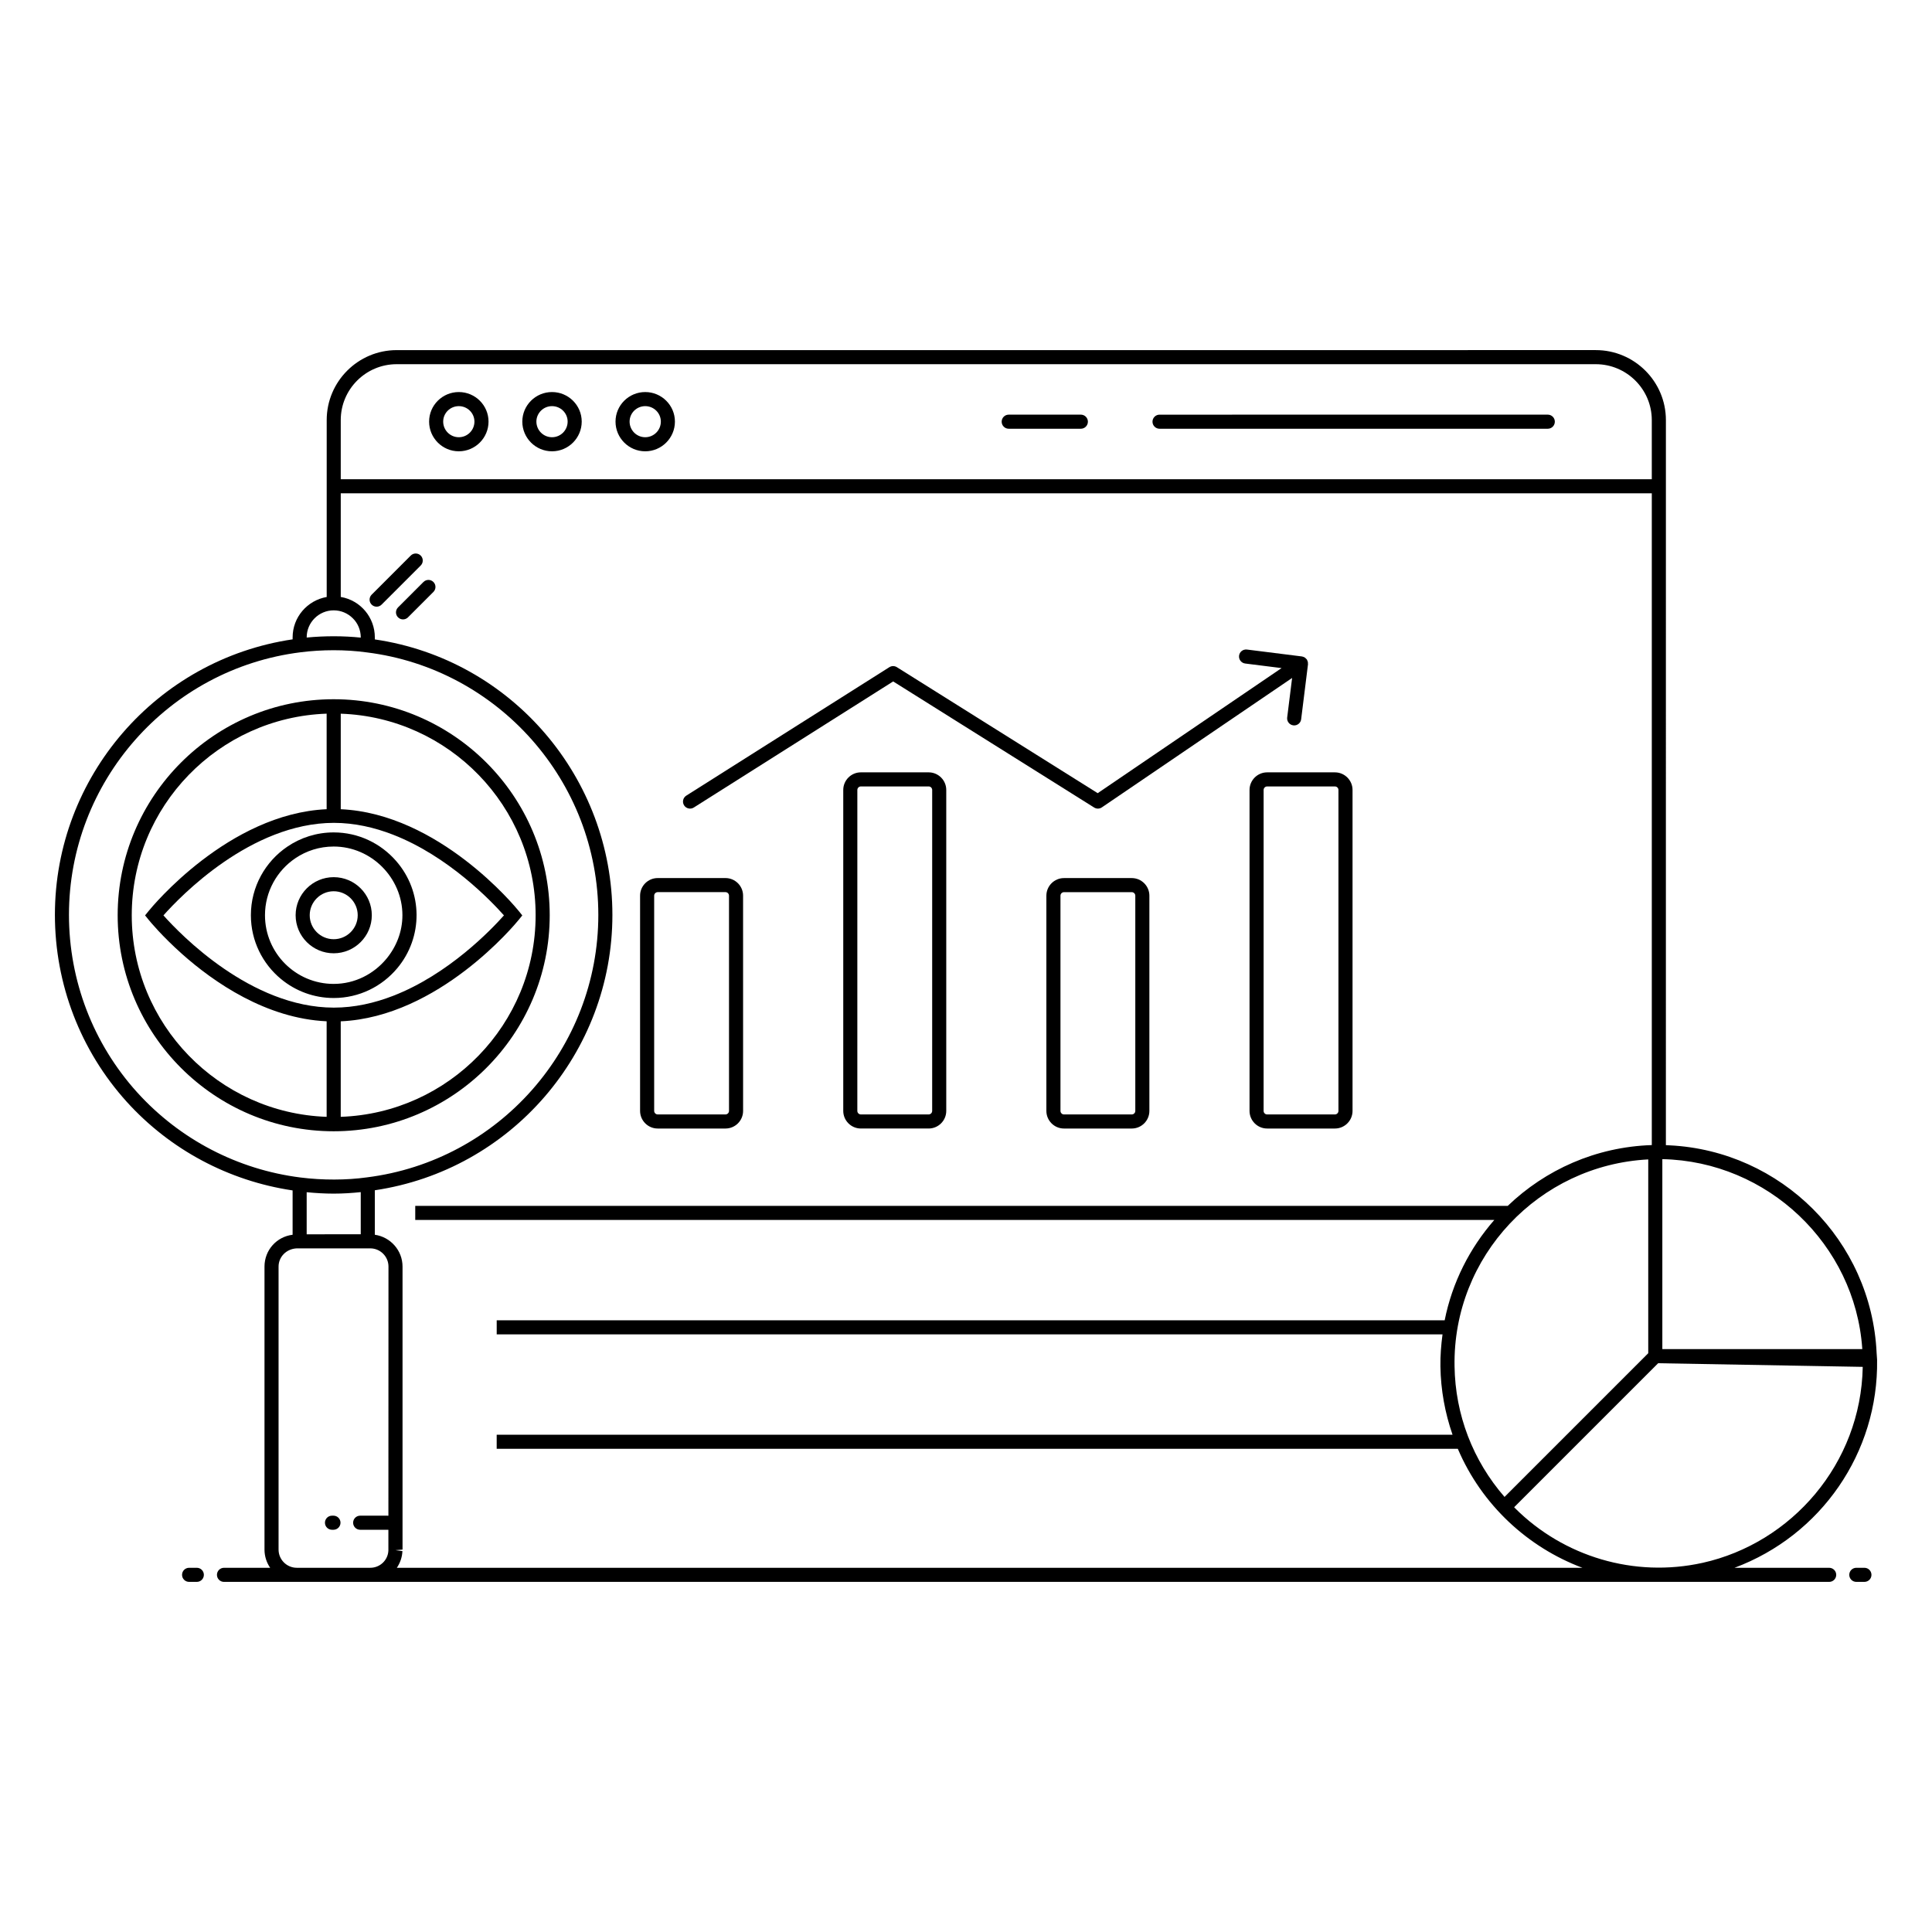 <?xml version="1.0" encoding="UTF-8"?>
<!-- Uploaded to: ICON Repo, www.svgrepo.com, Generator: ICON Repo Mixer Tools -->
<svg fill="#000000" width="800px" height="800px" version="1.1" viewBox="144 144 512 512" xmlns="http://www.w3.org/2000/svg">
 <g>
  <path d="m218.48 403.46c3.797 3.137 8.66 5.023 13.957 5.023 6.769 0 12.824-3.082 16.855-7.914 6.824-8.164 6.902-20.188-0.367-28.461-4.023-4.59-9.914-7.512-16.488-7.512-4.543 0-8.766 1.387-12.27 3.762-5.836 3.945-9.68 10.625-9.68 18.184 0 6.805 3.113 12.895 7.992 16.918zm13.938-35.121c10.062 0 18.227 8.371 18.227 18.203 0 4.398-1.633 8.387-4.238 11.539-3.348 4.035-8.34 6.664-13.988 6.664-5.016 0-9.562-2.039-12.859-5.332-3.297-3.297-5.336-7.848-5.336-12.867 0-6.273 3.188-11.812 8.027-15.09 2.906-1.969 6.406-3.117 10.168-3.117z"/>
  <path d="m232.43 396.63c5.57 0 10.102-4.523 10.102-10.086s-4.531-10.086-10.102-10.086c-5.559 0-10.086 4.523-10.086 10.086s4.527 10.086 10.086 10.086zm0-16.438c3.512 0 6.367 2.852 6.367 6.356s-2.856 6.352-6.367 6.352c-3.504 0-6.352-2.852-6.352-6.352 0-3.508 2.848-6.356 6.352-6.356z"/>
  <path d="m196.16 559.48h-2.047c-1.031 0-1.867 0.836-1.867 1.867s0.836 1.867 1.867 1.867h2.047c1.031 0 1.867-0.836 1.867-1.867s-0.836-1.867-1.867-1.867z"/>
  <path d="m628.75 559.48h-25.086c22.922-8.559 38.152-30.504 37.785-55.102-0.027-0.375-0.148-2.184-0.125-1.809-1.375-29.871-25.363-53.594-54.871-55.043-0.324-0.016-0.648-0.035-0.977-0.047l0.004-192.15c0-10.227-8.336-18.547-18.586-18.547l-317.77 0.004c-10.227 0-18.547 8.32-18.547 18.547v46.875c-5.117 0.891-9.031 5.34-9.031 10.707v0.52c-36.02 5.332-62.996 36.391-62.996 73 0 18.367 6.758 35.961 19.027 49.543 11.504 12.719 27.07 20.988 43.965 23.496v11.75c-4.227 0.512-7.449 4.062-7.449 8.438v74.996c0 1.789 0.559 3.449 1.5 4.824h-12.234c-1.031 0-1.867 0.836-1.867 1.867s0.836 1.867 1.867 1.867h425.39c1.031 0 1.867-0.836 1.867-1.867s-0.836-1.867-1.867-1.867zm-379.95-4.668 1.875-0.156v-74.996c0-4.305-3.203-7.84-7.34-8.438v-11.789c35.996-5.332 62.957-36.375 62.957-72.965 0-36.203-26.539-67.672-62.957-73.016v-0.543c0-5.25-3.746-9.801-9.031-10.715v-27.465h347.44v172.73c-14.836 0.48-28.207 6.543-38.18 16.113h-289.52v3.731h285.96c-6.508 7.457-11.152 16.551-13.152 26.59h-251.22v3.731h250.65c-0.367 2.785-0.602 5.609-0.555 8.5 0.09 6.262 1.219 12.34 3.211 18.094h-253.31v3.731h254.71c6.352 14.895 18.559 26.117 33.027 31.535h-314.2c0.863-1.27 1.41-2.781 1.48-4.43zm-23.527-83.711v-11.152c2.352 0.227 4.734 0.375 7.164 0.375 2.481 0 4.863-0.16 7.164-0.398v11.172zm412.24 30.238c0.004 0.062 0.008 0.125 0.012 0.184h-52.988v-50.34c27.961 0.582 51.055 22.641 52.977 50.156zm-42.289 56.824c-18.195 4.031-36.852-1.688-49.652-14.41-0.105-0.105-0.199-0.219-0.305-0.324l38.16-38.16 54.219 0.965c-0.477 25.707-18.891 46.691-42.422 51.93zm-65.754-52.098c-0.492-29.148 22.383-53.309 51.332-54.809v51.359l-38.086 38.086c-8.371-9.633-13.059-21.754-13.246-34.637zm-280.35-265.55h317.77c8.188 0 14.852 6.644 14.852 14.816v15.672h-347.44v-15.672c0-8.172 6.648-14.816 14.816-14.816zm-16.684 65.234c1.906 0 3.707 0.746 5.078 2.117 1.328 1.297 2.09 3.137 2.09 5.047v0.062c-4.562-0.473-9.527-0.48-14.328-0.02v-0.043c-0.004-3.949 3.211-7.164 7.16-7.164zm-52.094 127.73c-11.648-12.895-18.066-29.602-18.066-47.039 0-35.289 26.379-65.199 61.363-69.578 5.637-0.715 11.906-0.754 17.598 0.035 34.676 4.312 61.324 34.09 61.324 69.574 0 35.27-26.363 65.164-61.348 69.547-5.387 0.75-11.727 0.773-17.57 0.031-16.648-2.086-32.023-10.105-43.301-22.57zm42.309 126c-2.664 0-4.828-2.164-4.828-4.824v-74.996c0-2.555 2.047-4.711 4.828-4.828h0.703c0.02 0 0.035 0.012 0.055 0.012s0.035-0.012 0.055-0.012h17.953c0.02 0 0.035 0.012 0.055 0.012s0.035-0.012 0.055-0.012h0.598c2.66 0 4.824 2.164 4.824 4.828l-0.02 66.016-7.481-0.004c-1.031 0-1.867 0.836-1.867 1.867s0.836 1.867 1.867 1.867h7.477v5.5c-0.109 2.566-2.223 4.574-4.805 4.574z"/>
  <path d="m638.09 559.48h-2.148c-1.031 0-1.867 0.836-1.867 1.867s0.836 1.867 1.867 1.867h2.148c1.031 0 1.867-0.836 1.867-1.867-0.004-1.031-0.836-1.867-1.867-1.867z"/>
  <path d="m265.59 263.6c4.344 0 7.875-3.531 7.875-7.871 0-4.316-3.531-7.832-7.875-7.832-4.34 0-7.871 3.512-7.871 7.832-0.004 4.34 3.531 7.871 7.871 7.871zm0-11.969c2.285 0 4.141 1.84 4.141 4.098 0 2.285-1.859 4.141-4.141 4.141-2.285 0-4.141-1.855-4.141-4.141 0-2.262 1.855-4.098 4.141-4.098z"/>
  <path d="m290.29 263.6c4.34 0 7.871-3.531 7.871-7.871 0-4.316-3.531-7.832-7.871-7.832-4.34 0-7.871 3.512-7.871 7.832 0 4.34 3.531 7.871 7.871 7.871zm0-11.969c2.285 0 4.141 1.84 4.141 4.098 0 2.285-1.855 4.141-4.141 4.141-2.285 0-4.141-1.855-4.141-4.141 0.004-2.262 1.859-4.098 4.141-4.098z"/>
  <path d="m314.99 263.6c4.34 0 7.871-3.531 7.871-7.871 0-4.316-3.531-7.832-7.871-7.832-4.34 0-7.871 3.512-7.871 7.832 0 4.34 3.531 7.871 7.871 7.871zm0-11.969c2.285 0 4.141 1.84 4.141 4.098 0 2.285-1.855 4.141-4.141 4.141-2.285 0-4.141-1.855-4.141-4.141 0-2.262 1.859-4.098 4.141-4.098z"/>
  <path d="m451.29 257.62h102.89c1.031 0 1.867-0.836 1.867-1.867s-0.836-1.867-1.867-1.867l-102.89 0.004c-1.031 0-1.867 0.836-1.867 1.867 0.004 1.027 0.836 1.863 1.867 1.863z"/>
  <path d="m411.32 257.62h19.117c1.031 0 1.867-0.836 1.867-1.867s-0.836-1.867-1.867-1.867h-19.117c-1.031 0-1.867 0.836-1.867 1.867s0.836 1.867 1.867 1.867z"/>
  <path d="m255.49 291.23c-0.73-0.73-1.91-0.73-2.637 0l-10.363 10.363c-0.73 0.73-0.73 1.91 0 2.637 0.73 0.73 1.91 0.73 2.637 0l10.363-10.363c0.73-0.727 0.73-1.91 0-2.637z"/>
  <path d="m256.22 298.23-6.734 6.734c-0.73 0.73-0.73 1.91 0 2.637 0.73 0.73 1.91 0.73 2.637 0l6.734-6.734c0.73-0.73 0.73-1.91 0-2.637-0.727-0.73-1.906-0.73-2.637 0z"/>
  <path d="m232.37 545.67h-0.387c-1.031 0-1.867 0.836-1.867 1.867s0.836 1.867 1.867 1.867h0.387c1.031 0 1.867-0.836 1.867-1.867s-0.836-1.867-1.867-1.867z"/>
  <path d="m318.3 443.07h17.961c2.574 0 4.668-2.094 4.668-4.668l-0.004-57.039c0-2.574-2.094-4.668-4.668-4.668h-17.961c-2.574 0-4.668 2.094-4.668 4.668v57.035c0.004 2.578 2.098 4.672 4.672 4.672zm-0.938-61.707c0-0.516 0.422-0.938 0.938-0.938h17.961c0.516 0 0.934 0.422 0.934 0.938v57.035c0 0.516-0.418 0.938-0.934 0.938h-17.961c-0.516 0-0.938-0.422-0.938-0.938z"/>
  <path d="m390.1 348.68h-17.961c-2.574 0-4.668 2.094-4.668 4.668v85.051c0 2.574 2.094 4.668 4.668 4.668h17.961c2.574 0 4.668-2.094 4.668-4.668v-85.051c0-2.574-2.094-4.668-4.668-4.668zm0.934 89.719c0 0.516-0.418 0.938-0.934 0.938h-17.961c-0.516 0-0.938-0.422-0.938-0.938l0.004-85.051c0-0.516 0.422-0.934 0.938-0.934h17.961c0.516 0 0.934 0.418 0.934 0.934z"/>
  <path d="m443.93 376.7h-17.961c-2.574 0-4.668 2.094-4.668 4.668v57.035c0 2.574 2.094 4.668 4.668 4.668h17.961c2.574 0 4.668-2.094 4.668-4.668v-57.035c0-2.574-2.094-4.668-4.668-4.668zm0.938 61.703c0 0.516-0.422 0.938-0.938 0.938h-17.961c-0.516 0-0.934-0.422-0.934-0.938v-57.035c0-0.516 0.418-0.938 0.934-0.938h17.961c0.516 0 0.938 0.422 0.938 0.938z"/>
  <path d="m475.14 353.35v85.051c0 2.574 2.094 4.668 4.668 4.668h17.961c2.574 0 4.668-2.094 4.668-4.668v-85.051c0-2.574-2.094-4.668-4.668-4.668h-17.961c-2.574 0-4.668 2.094-4.668 4.668zm23.562 0v85.051c0 0.516-0.422 0.938-0.938 0.938h-17.961c-0.516 0-0.934-0.422-0.934-0.938l0.004-85.051c0-0.516 0.418-0.934 0.934-0.934h17.961c0.516 0 0.934 0.418 0.934 0.934z"/>
  <path d="m327.87 358 52.828-33.414 53.262 33.418c0.625 0.395 1.426 0.379 2.039-0.035l50.422-34.301-1.305 10.477c-0.129 1.023 0.598 1.957 1.621 2.082 0.078 0.012 0.156 0.016 0.234 0.016 0.926 0 1.734-0.691 1.848-1.633l1.812-14.559c0.012-0.09-0.02-0.168-0.02-0.258 0-0.145 0.004-0.285-0.031-0.426-0.027-0.105-0.078-0.191-0.121-0.289-0.047-0.109-0.066-0.223-0.137-0.32-0.016-0.023-0.039-0.031-0.055-0.055-0.047-0.062-0.109-0.105-0.164-0.16-0.117-0.125-0.234-0.246-0.379-0.332-0.023-0.016-0.055-0.02-0.082-0.031-0.195-0.102-0.398-0.176-0.613-0.207-0.008 0-0.012-0.004-0.016-0.008l-14.559-1.828c-1.059-0.117-1.957 0.598-2.086 1.617-0.129 1.023 0.598 1.957 1.617 2.086l9.645 1.211-48.73 33.148-53.223-33.391c-0.605-0.379-1.379-0.379-1.988 0.004l-53.82 34.043c-0.871 0.551-1.133 1.703-0.578 2.574 0.562 0.871 1.723 1.121 2.578 0.57z"/>
  <path d="m289.68 386.55c0-31.566-25.68-57.246-57.246-57.246-31.57-0.004-57.25 25.68-57.25 57.246s25.68 57.246 57.246 57.246 57.25-25.68 57.25-57.246zm-57.211-24.484c5.484 0 10.762 1.219 15.668 3.125 14.719 5.715 26.066 17.621 29.414 21.395-3.344 3.769-14.68 15.633-29.402 21.332-4.906 1.898-10.191 3.113-15.68 3.113h-0.035c-21.957-0.035-40.652-19.426-45.121-24.445 4.465-5.031 23.168-24.484 45.156-24.52zm53.477 24.484c0 28.879-23.008 52.426-51.648 53.422v-25.312c25.977-1.137 46.297-25.816 47.168-26.895l0.949-1.172-0.945-1.172c-0.871-1.078-21.172-25.809-47.168-26.969v-25.316c28.637 0.984 51.645 24.531 51.645 53.414zm-107.03 0c0-28.879 23.008-52.426 51.648-53.422v25.32c-25.996 1.195-46.297 25.891-47.168 26.969l-0.949 1.172 0.949 1.172c0.336 0.414 3.531 4.309 8.816 9.02 8.477 7.555 22.34 17.137 38.352 17.871v25.32c-28.637-0.996-51.648-24.543-51.648-53.422z"/>
 </g>
</svg>